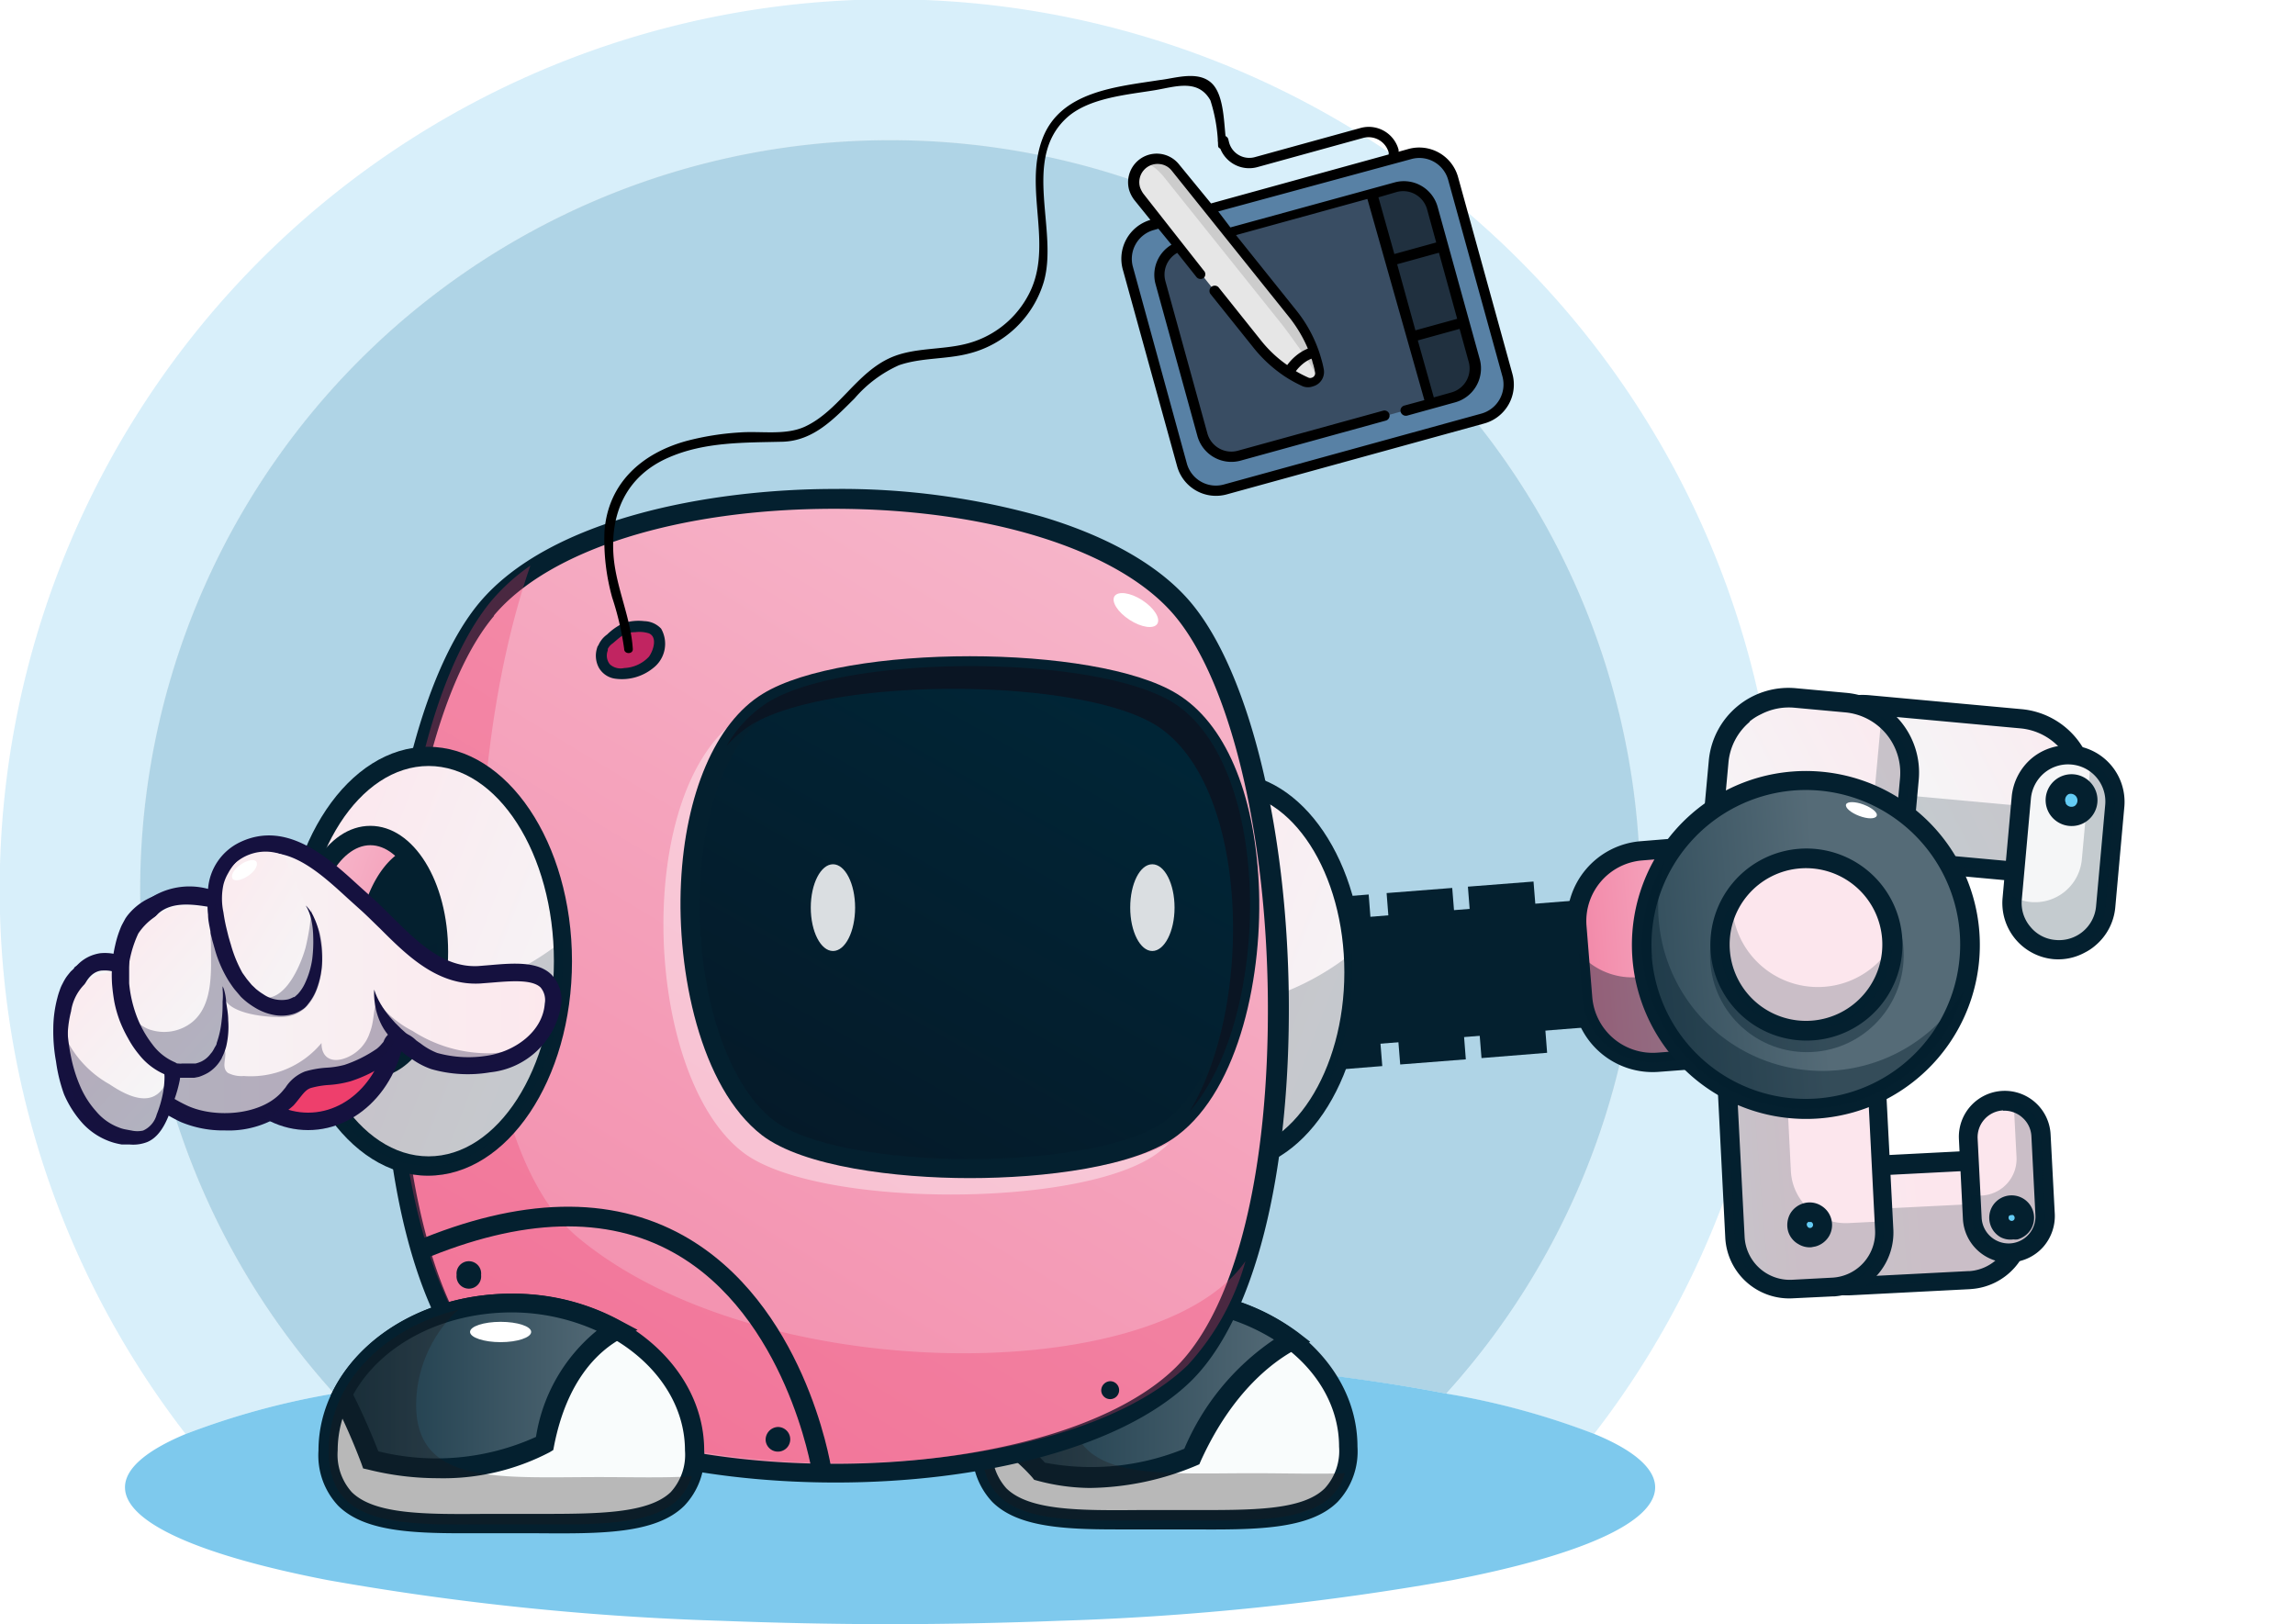<svg id="Layer_1" data-name="Layer 1" xmlns="http://www.w3.org/2000/svg" xmlns:xlink="http://www.w3.org/1999/xlink" viewBox="0 0 143.4 101.48"><defs><style>.cls-1,.cls-25{fill:#fff;}.cls-2,.cls-4,.cls-5{fill:#7ec9ed;}.cls-2,.cls-3,.cls-4{isolation:isolate;}.cls-2,.cls-3{opacity:0.3;}.cls-3{fill:#999;}.cls-4{opacity:0.5;}.cls-10,.cls-28,.cls-6,.cls-8{fill:#04202f;}.cls-7{fill:url(#linear-gradient);}.cls-25,.cls-8{opacity:0.4;}.cls-9{fill:url(#linear-gradient-2);}.cls-10{opacity:0.2;}.cls-11{fill:url(#linear-gradient-3);}.cls-12{fill:url(#linear-gradient-4);}.cls-13{fill:#64ccf5;}.cls-14{fill:url(#linear-gradient-5);}.cls-15{fill:url(#linear-gradient-6);}.cls-16{fill:url(#linear-gradient-7);}.cls-17{fill:url(#linear-gradient-8);}.cls-18{fill:url(#linear-gradient-9);}.cls-19{fill:#f9fcfc;}.cls-20{fill:url(#linear-gradient-10);}.cls-21{fill:#1f191a;}.cls-21,.cls-24,.cls-28,.cls-38{opacity:0.3;}.cls-22{fill:url(#linear-gradient-11);}.cls-23{fill:url(#linear-gradient-12);}.cls-24{fill:#ee3c6b;}.cls-26{fill:url(#linear-gradient-13);}.cls-27{fill:url(#linear-gradient-14);}.cls-29{fill:url(#linear-gradient-15);}.cls-30{fill:#0a1523;}.cls-31{fill:url(#radial-gradient);}.cls-32{fill:#dadee1;}.cls-33{fill:url(#radial-gradient-2);}.cls-34{fill:url(#linear-gradient-16);}.cls-35{fill:#ee3f6c;}.cls-36,.cls-38{fill:#15113f;}.cls-37{fill:url(#linear-gradient-17);}.cls-39{fill:url(#linear-gradient-18);}.cls-40{fill:url(#linear-gradient-19);}.cls-41{fill:url(#linear-gradient-20);}.cls-42{fill:#c12561;}.cls-43{fill:#5881a5;}.cls-44{fill:#394d63;}.cls-45{fill:#20303f;}.cls-46{fill:#e6e6e6;}.cls-47{fill:#ccc;}</style><linearGradient id="linear-gradient" x1="2358.87" y1="-2508.48" x2="2369.52" y2="-2508.48" gradientTransform="matrix(-1, 0, 0, 1, 2468.21, 2568.17)" gradientUnits="userSpaceOnUse"><stop offset="0" stop-color="#f7bbce"/><stop offset="1" stop-color="#f288a8"/></linearGradient><linearGradient id="linear-gradient-2" x1="1634.67" y1="-2559.74" x2="1651.87" y2="-2559.74" gradientTransform="matrix(-0.54, -0.84, -0.84, 0.54, -1139.52, 2817.52)" gradientUnits="userSpaceOnUse"><stop offset="0" stop-color="#fce6ed"/><stop offset="1" stop-color="#f5f6f7"/></linearGradient><linearGradient id="linear-gradient-3" x1="1643.91" y1="-2558.01" x2="1663.45" y2="-2558.01" gradientTransform="matrix(-0.54, -0.84, -0.84, 0.54, -1142.1, 2831.12)" xlink:href="#linear-gradient-2"/><linearGradient id="linear-gradient-4" x1="1633.52" y1="-2552.53" x2="1642.83" y2="-2552.53" gradientTransform="matrix(-0.89, 0.46, 0.46, 0.89, 2762.28, 1558.08)" xlink:href="#linear-gradient-2"/><linearGradient id="linear-gradient-5" x1="2343.3" y1="-2490.6" x2="2357.59" y2="-2490.6" gradientTransform="matrix(-1, 0.03, 0.03, 1, 2538.41, 2500.23)" xlink:href="#linear-gradient-2"/><linearGradient id="linear-gradient-6" x1="2351.55" y1="-2496.29" x2="2361.21" y2="-2496.29" gradientTransform="matrix(-1, 0.03, 0.03, 1, 2538.43, 2500.25)" xlink:href="#linear-gradient-2"/><linearGradient id="linear-gradient-7" x1="2341.64" y1="-2492.99" x2="2346.35" y2="-2492.99" gradientTransform="matrix(-1, 0.08, 0.08, 1, 2659.03, 2373.51)" xlink:href="#linear-gradient-2"/><linearGradient id="linear-gradient-8" x1="2345.08" y1="-2508.45" x2="2365.6" y2="-2508.45" gradientTransform="matrix(-1, 0.08, 0.08, 1, 2659.03, 2373.51)" gradientUnits="userSpaceOnUse"><stop offset="0" stop-color="#556b77"/><stop offset="1" stop-color="#153646"/></linearGradient><linearGradient id="linear-gradient-9" x1="2349.96" y1="-2508.45" x2="2360.71" y2="-2508.45" gradientTransform="matrix(-1, 0.08, 0.08, 1, 2659.03, 2373.51)" xlink:href="#linear-gradient-2"/><linearGradient id="linear-gradient-10" x1="1579.62" y1="86.75" x2="1598.89" y2="86.75" gradientTransform="matrix(-1, 0, 0, 1, 1660.34, 0)" xlink:href="#linear-gradient-8"/><linearGradient id="linear-gradient-11" x1="1593.45" y1="56.93" x2="1573.26" y2="64.74" gradientTransform="matrix(-1, 0, 0, 1, 1660.34, 0)" xlink:href="#linear-gradient-2"/><linearGradient id="linear-gradient-12" x1="1585.94" y1="25.32" x2="1628.85" y2="96.38" gradientTransform="matrix(-1, 0, 0, 1, 1660.34, 0)" xlink:href="#linear-gradient"/><linearGradient id="linear-gradient-13" x1="1644.22" y1="55.93" x2="1622.41" y2="64.37" gradientTransform="matrix(-1, 0, 0, 1, 1660.34, 0)" xlink:href="#linear-gradient-2"/><linearGradient id="linear-gradient-14" x1="1642.72" y1="57.34" x2="1631.42" y2="61.71" gradientTransform="matrix(-1, 0, 0, 1, 1660.34, 0)" xlink:href="#linear-gradient"/><linearGradient id="linear-gradient-15" x1="1591.09" y1="41.61" x2="1608.62" y2="72.62" gradientTransform="matrix(-1, 0, 0, 1, 1660.34, 0)" gradientUnits="userSpaceOnUse"><stop offset="0" stop-color="#002637"/><stop offset="1" stop-color="#051a29"/></linearGradient><radialGradient id="radial-gradient" cx="4359.33" cy="56.71" r="5.7" gradientTransform="matrix(-0.51, 0, 0, 1, 2286.2, 0)" gradientUnits="userSpaceOnUse"><stop offset="0.4" stop-color="#7c8b94"/><stop offset="1" stop-color="#2f4b59" stop-opacity="0"/></radialGradient><radialGradient id="radial-gradient-2" cx="4320.39" cy="56.71" r="5.7" xlink:href="#radial-gradient"/><linearGradient id="linear-gradient-16" x1="1621.84" y1="86.59" x2="1639" y2="86.59" gradientTransform="matrix(-1, 0, 0, 1, 1660.34, 0)" xlink:href="#linear-gradient-8"/><linearGradient id="linear-gradient-17" x1="1625.79" y1="61.43" x2="1656.07" y2="61.43" gradientTransform="matrix(-1, 0, 0, 1, 1660.34, 0)" gradientUnits="userSpaceOnUse"><stop offset="0" stop-color="#fce8ed"/><stop offset="1" stop-color="#f5f6f7"/></linearGradient><linearGradient id="linear-gradient-18" x1="1658.32" y1="60.98" x2="1649.8" y2="68.7" xlink:href="#linear-gradient-17"/><linearGradient id="linear-gradient-19" x1="1654.08" y1="56.82" x2="1645.87" y2="64.06" xlink:href="#linear-gradient-17"/><linearGradient id="linear-gradient-20" x1="1649.1" y1="54.49" x2="1638.8" y2="60.77" xlink:href="#linear-gradient-17"/></defs><rect class="cls-1" y="-0.05" width="143.4" height="101.53"/><path class="cls-2" d="M102.48,55.62a46.86,46.86,0,1,0-81.6,31.45A48.09,48.09,0,0,0,11.6,89.6a55.62,55.62,0,1,1,88,0,47.38,47.38,0,0,0-9.28-2.53A46.67,46.67,0,0,0,102.48,55.62Z"/><path class="cls-3" d="M55.62,8.76A46.85,46.85,0,0,1,90.35,87.07c-8.71-1.65-21-2.68-34.73-2.68s-26,1-34.74,2.68A46.86,46.86,0,0,1,55.62,8.76Z"/><path class="cls-4" d="M55.62,8.76A46.85,46.85,0,0,1,90.35,87.07c-8.71-1.65-21-2.68-34.73-2.68s-26,1-34.74,2.68A46.86,46.86,0,0,1,55.62,8.76Z"/><path class="cls-5" d="M11.6,89.6a48.09,48.09,0,0,1,9.28-2.53c8.71-1.65,21.05-2.68,34.74-2.68s26,1,34.73,2.68a47.38,47.38,0,0,1,9.28,2.53c2.44,1,3.79,2.15,3.79,3.33,0,2.24-4.81,4.28-12.68,5.8a170.27,170.27,0,0,1-24.57,2.54c-3.39.13-6.92.21-10.55.21s-7.16-.08-10.56-.21a170.27,170.27,0,0,1-24.57-2.54c-7.87-1.52-12.68-3.56-12.68-5.8C7.81,91.75,9.16,90.62,11.6,89.6Z"/><rect class="cls-6" x="54.07" y="58.28" width="53.54" height="6.75" transform="translate(-4.62 6.58) rotate(-4.53)"/><path class="cls-6" d="M53.24,59.85l54.58-4.33.62,7.93L53.87,67.78Zm53.47-3L54.54,61,55,66.48l52.17-4.13Z"/><rect class="cls-6" x="55.41" y="58.77" width="2.91" height="3.42" transform="translate(-4.6 4.68) rotate(-4.53)"/><path class="cls-6" d="M54.63,58.34,58.74,58l.36,4.61L55,63Zm3,1-1.7.14.18,2.21,1.7-.14Z"/><rect class="cls-6" x="55.9" y="64.87" width="2.91" height="3.42" transform="translate(-5.08 4.74) rotate(-4.53)"/><path class="cls-6" d="M55.12,64.44l4.1-.33.37,4.61-4.11.33Zm3,1-1.7.13.18,2.21,1.7-.13Z"/><rect class="cls-6" x="61.36" y="58.3" width="2.91" height="3.42" transform="matrix(1, -0.08, 0.08, 1, -4.55, 5.15)"/><path class="cls-6" d="M60.58,57.87l4.11-.33.36,4.62-4.1.32Zm3,1-1.7.14.18,2.2,1.7-.13Z"/><rect class="cls-6" x="61.85" y="64.4" width="2.91" height="3.42" transform="translate(-5.03 5.21) rotate(-4.53)"/><path class="cls-6" d="M61.07,64l4.1-.32.37,4.61-4.11.33Zm3,1-1.71.13.18,2.21,1.7-.13Z"/><rect class="cls-6" x="66.44" y="57.9" width="2.91" height="3.42" transform="matrix(1, -0.08, 0.08, 1, -4.5, 5.55)"/><path class="cls-6" d="M65.66,57.47l4.11-.33.36,4.61-4.1.33Zm3,1-1.7.13.18,2.21,1.7-.13Z"/><rect class="cls-6" x="66.93" y="63.99" width="2.91" height="3.42" transform="translate(-4.98 5.61) rotate(-4.53)"/><path class="cls-6" d="M66.15,63.56l4.1-.32.37,4.61-4.11.32Zm3,1-1.71.14.18,2.21,1.7-.14Z"/><rect class="cls-6" x="71.52" y="57.5" width="2.91" height="3.42" transform="translate(-4.45 5.95) rotate(-4.53)"/><path class="cls-6" d="M70.74,57.06l4.11-.32.36,4.61-4.1.33Zm3,1-1.7.13.18,2.21,1.7-.14Z"/><rect class="cls-6" x="72.01" y="63.59" width="2.91" height="3.42" transform="translate(-4.93 6.01) rotate(-4.53)"/><path class="cls-6" d="M71.23,63.16l4.1-.33.37,4.62-4.11.32Zm3,1-1.71.14.18,2.21,1.7-.14Z"/><rect class="cls-6" x="76.97" y="57.06" width="2.91" height="3.42" transform="translate(-4.4 6.38) rotate(-4.53)"/><path class="cls-6" d="M76.19,56.63l4.1-.32.37,4.61-4.11.32Zm3,1-1.71.14L77.66,60l1.7-.14Z"/><rect class="cls-6" x="77.45" y="63.16" width="2.91" height="3.42" transform="translate(-4.88 6.44) rotate(-4.53)"/><path class="cls-6" d="M76.67,62.73l4.1-.33L81.14,67l-4.1.32Zm3,1-1.7.13L78.14,66l1.7-.13Z"/><rect class="cls-6" x="82.19" y="56.65" width="2.91" height="3.42" transform="translate(-4.35 6.79) rotate(-4.53)"/><path class="cls-6" d="M81.41,56.22l4.11-.33.36,4.62-4.1.32Zm3,1-1.7.13.17,2.21,1.71-.13Z"/><rect class="cls-6" x="82.67" y="62.75" width="2.91" height="3.42" transform="translate(-4.83 6.85) rotate(-4.53)"/><path class="cls-6" d="M81.9,62.31,86,62l.37,4.61-4.11.33Zm3,1-1.7.13.18,2.21,1.7-.14Z"/><rect class="cls-6" x="87.42" y="56.24" width="2.91" height="3.42" transform="translate(-4.3 7.2) rotate(-4.53)"/><path class="cls-6" d="M86.64,55.8l4.1-.32.37,4.61L87,60.42Zm3,1-1.71.13.18,2.21,1.7-.14Z"/><rect class="cls-6" x="87.9" y="62.33" width="2.91" height="3.42" transform="translate(-4.78 7.26) rotate(-4.53)"/><path class="cls-6" d="M87.12,61.9l4.11-.33.36,4.62-4.1.32Zm3,1-1.7.14.17,2.21,1.7-.14Z"/><rect class="cls-6" x="92.5" y="55.83" width="2.91" height="3.42" transform="translate(-4.25 7.6) rotate(-4.53)"/><path class="cls-6" d="M91.72,55.4l4.1-.32.37,4.61L92.08,60Zm3,1L93,56.51l.18,2.21,1.7-.14Z"/><rect class="cls-6" x="92.98" y="61.93" width="2.91" height="3.42" transform="translate(-4.73 7.66) rotate(-4.53)"/><path class="cls-6" d="M92.2,61.5l4.11-.33.36,4.61-4.1.33Zm3,1-1.7.13.17,2.21,1.7-.13Z"/><rect class="cls-7" x="98.69" y="53.06" width="10.65" height="13.26" rx="4.4" transform="translate(-4.39 8.41) rotate(-4.53)"/><path class="cls-6" d="M98.28,62.38l-.35-4.44a5,5,0,0,1,4.59-5.38l1.84-.15A5,5,0,0,1,109.75,57l.35,4.45a5,5,0,0,1-4.59,5.38l-1.85.14A5,5,0,0,1,98.28,62.38Zm4.34-8.62a3.8,3.8,0,0,0-3.49,4.08l.36,4.45a3.79,3.79,0,0,0,4.08,3.48l1.84-.14a3.81,3.81,0,0,0,3.49-4.09l-.36-4.44a3.8,3.8,0,0,0-4.08-3.49Z"/><path class="cls-8" d="M102.38,61.05l1.84-.15a4.4,4.4,0,0,0,4-4.73l-.13-1.59a4.28,4.28,0,0,1,1,2.47l.36,4.44a4.41,4.41,0,0,1-4,4.74l-1.84.14a4.41,4.41,0,0,1-4.74-4l-.22-2.85A4.38,4.38,0,0,0,102.38,61.05Z"/><rect class="cls-9" x="116.32" y="40.06" width="9.53" height="18.33" rx="4.4" transform="translate(60.98 165.29) rotate(-84.74)"/><path class="cls-6" d="M125.34,55l-9.49-.87a5,5,0,0,1-4.52-5.43l.06-.73a5,5,0,0,1,5.44-4.53l9.49.87a5,5,0,0,1,4.52,5.44l-.06.73A5,5,0,0,1,129,53.86a4.48,4.48,0,0,1-.89.6A4.94,4.94,0,0,1,125.34,55Zm-11.4-9.5a3.86,3.86,0,0,0-1.35,2.58l-.06.73A3.8,3.8,0,0,0,116,52.93l9.49.87a3.75,3.75,0,0,0,2.77-.86,3.81,3.81,0,0,0,1.36-2.57l.06-.73a3.8,3.8,0,0,0-3.43-4.13l-9.49-.87a3.78,3.78,0,0,0-2.1.41A5,5,0,0,0,113.94,45.5Z"/><path class="cls-10" d="M111.93,48.75,112,48a4.09,4.09,0,0,1,.32-1.27A4.39,4.39,0,0,0,116,49.41l9.49.87a4.4,4.4,0,0,0,4.47-2.71,4.31,4.31,0,0,1,.33,2.12l-.06.73a4.41,4.41,0,0,1-4.79,4l-9.48-.87A4.39,4.39,0,0,1,111.93,48.75Z"/><rect class="cls-11" x="100.8" y="49.58" width="23.7" height="11.97" rx="4.4" transform="translate(47.05 162.68) rotate(-84.77)"/><path class="cls-6" d="M113.1,68.11h0l-3.16-.29a5,5,0,0,1-4.53-5.43l1.36-14.85A5,5,0,0,1,112.21,43l3.16.29a5,5,0,0,1,4.52,5.43l-1.36,14.85A4.92,4.92,0,0,1,116.75,67a4.35,4.35,0,0,1-.89.6A4.94,4.94,0,0,1,113.1,68.11Zm-3.78-23A3.76,3.76,0,0,0,108,47.65l-1.36,14.84a3.83,3.83,0,0,0,.86,2.78,3.78,3.78,0,0,0,2.58,1.35l3.16.29h0a3.79,3.79,0,0,0,4.12-3.43l1.36-14.85a3.79,3.79,0,0,0-3.43-4.12l-3.16-.29a3.78,3.78,0,0,0-2.1.41A3.34,3.34,0,0,0,109.32,45.08Z"/><path class="cls-10" d="M106,62.79a4.28,4.28,0,0,0,2.22.85l3.17.29a4.39,4.39,0,0,0,4.78-4l1.36-14.84c0-.11,0-.23,0-.34a4.38,4.38,0,0,1,1.75,3.92l-1.36,14.84a4.4,4.4,0,0,1-4.78,4L110,67.22A4.39,4.39,0,0,1,106,62.79Z"/><path class="cls-12" d="M128.38,59.33a2.94,2.94,0,0,0,3.19-2.65l.57-6.32a2.93,2.93,0,0,0-2.65-3.19h0a2.94,2.94,0,0,0-3.19,2.65l-.57,6.33a2.92,2.92,0,0,0,2.65,3.18Z"/><path class="cls-6" d="M128.32,59.93a3.52,3.52,0,0,1-3.19-3.84l.57-6.32a3.58,3.58,0,0,1,1.26-2.4,3.54,3.54,0,0,1,5.78,3l-.57,6.33a3.53,3.53,0,0,1-1.26,2.39,3.14,3.14,0,0,1-.63.42A3.48,3.48,0,0,1,128.32,59.93Zm-.59-11.63a2.37,2.37,0,0,0-.83,1.58l-.57,6.32a2.28,2.28,0,0,0,.53,1.7,2.25,2.25,0,0,0,1.57.83h0a2.32,2.32,0,0,0,2.54-2.1l.57-6.33a2.32,2.32,0,0,0-2.1-2.53,2.32,2.32,0,0,0-1.71.53Z"/><path class="cls-10" d="M125.73,56.15V56a3,3,0,0,0,1.16.36,2.94,2.94,0,0,0,3.19-2.65l.56-6.13a2.92,2.92,0,0,1,1.49,2.83l-.57,6.32a2.93,2.93,0,0,1-5.84-.53Z"/><path class="cls-13" d="M128.55,50.47a1,1,0,1,0,.44-1.38A1,1,0,0,0,128.55,50.47Z"/><path class="cls-6" d="M128,50.74a1.62,1.62,0,1,1,2.19.69A1.63,1.63,0,0,1,128,50.74Zm1.07-.55a.41.41,0,0,0,.56.17.42.42,0,0,0-.38-.74A.42.42,0,0,0,129.09,50.19Z"/><circle class="cls-13" cx="116.18" cy="52.38" r="1.02"/><path class="cls-6" d="M114.56,52.51A1.63,1.63,0,1,1,116.31,54,1.63,1.63,0,0,1,114.56,52.51Zm1.2-.1a.42.42,0,1,0,.38-.45A.42.42,0,0,0,115.76,52.41Z"/><rect class="cls-14" x="111.99" y="72.72" width="14.28" height="7.43" rx="3.43" transform="translate(-3.75 6.18) rotate(-2.93)"/><path class="cls-6" d="M123.06,80.55l-7.41.38a4,4,0,0,1-4.23-3.82l0-.57a4,4,0,0,1,3.82-4.23l7.41-.38a4,4,0,0,1,4.23,3.82l0,.57a4,4,0,0,1-3.7,4.22Zm-7.79-7a2.84,2.84,0,0,0-2.68,3l0,.57a2.84,2.84,0,0,0,3,2.68l7.41-.38h.08a2.83,2.83,0,0,0,2.6-3l0-.57a2.84,2.84,0,0,0-3-2.68Z"/><path class="cls-10" d="M112,76.51a3.44,3.44,0,0,1,.65-2.19,3.43,3.43,0,0,0,2.87,1.3l7.42-.37a3.43,3.43,0,0,0,2.59-1.41,3.3,3.3,0,0,1,.73,1.94l0,.57A3.43,3.43,0,0,1,123,80l-7.41.38a3.43,3.43,0,0,1-3.6-3.25Z"/><rect class="cls-15" x="108.1" y="61.99" width="9.33" height="18.47" rx="3.43" transform="translate(-3.48 5.84) rotate(-2.92)"/><path class="cls-6" d="M114.51,81l-2.48.12a4,4,0,0,1-4.23-3.82l-.59-11.6A4,4,0,0,1,111,61.46l2.47-.12a4,4,0,0,1,4.23,3.82l.6,11.6A4,4,0,0,1,114.62,81Zm-3.42-18.32a2.83,2.83,0,0,0-2.68,3l.6,11.6a2.83,2.83,0,0,0,3,2.68l2.47-.13a2.83,2.83,0,0,0,2.68-3l-.59-11.6a2.82,2.82,0,0,0-3-2.68Z"/><path class="cls-10" d="M107.81,65.66a3.44,3.44,0,0,1,3.25-3.6h.28l.56,11.11a3.43,3.43,0,0,0,3.6,3.25l2.2-.11,0,.49a3.42,3.42,0,0,1-3.24,3.6l-2.48.12a3.43,3.43,0,0,1-3.6-3.25Z"/><path class="cls-16" d="M125.13,68.78a2.29,2.29,0,0,1,2.4,2.17l.25,4.94a2.28,2.28,0,0,1-2.16,2.4h0a2.28,2.28,0,0,1-2.4-2.16L123,71.18a2.28,2.28,0,0,1,2.16-2.4Z"/><path class="cls-6" d="M125.65,78.89a2.88,2.88,0,0,1-3-2.73l-.25-5a2.87,2.87,0,0,1,2.73-3h0a2.87,2.87,0,0,1,3,2.74l.26,4.94a2.93,2.93,0,0,1-.74,2.09,2.89,2.89,0,0,1-1.92.94Zm-.49-9.51a1.68,1.68,0,0,0-1.59,1.77l.25,4.94a1.69,1.69,0,0,0,1.77,1.6,1.68,1.68,0,0,0,1.59-1.77L126.93,71a1.66,1.66,0,0,0-.55-1.16,1.68,1.68,0,0,0-1.22-.44Z"/><path class="cls-10" d="M123.82,74.7A2.29,2.29,0,0,0,126,72.3l-.18-3.45a2.28,2.28,0,0,1,1.72,2.1l.25,4.94a2.28,2.28,0,0,1-4.56.24l-.08-1.5A2.22,2.22,0,0,0,123.82,74.7Z"/><path class="cls-13" d="M125,75.69a.8.8,0,0,1,1.38.8.8.8,0,0,1-1.38-.8Z"/><path class="cls-6" d="M125,77.3a1.4,1.4,0,0,1-.52-1.91h0a1.4,1.4,0,0,1,2.43,1.4,1.42,1.42,0,0,1-.85.65,1.19,1.19,0,0,1-.26,0A1.32,1.32,0,0,1,125,77.3Zm.52-1.3a.2.2,0,0,0,.22.28.19.19,0,0,0,.12-.09.21.21,0,0,0-.07-.27.22.22,0,0,0-.11,0A.2.2,0,0,0,125.51,76Z"/><path class="cls-13" d="M112.38,76.13a.8.8,0,1,1,1.38.8.79.79,0,0,1-1.08.29A.8.8,0,0,1,112.38,76.13Z"/><path class="cls-6" d="M112.38,77.74a1.36,1.36,0,0,1-.66-.84,1.47,1.47,0,0,1,.14-1.07,1.42,1.42,0,0,1,.85-.65,1.36,1.36,0,0,1,1.06.14,1.4,1.4,0,0,1,.52,1.91,1.42,1.42,0,0,1-.85.65l-.26.05A1.34,1.34,0,0,1,112.38,77.74Zm.64-1.4a.21.21,0,0,0-.11.09h0a.17.17,0,0,0,0,.15.22.22,0,0,0,.09.12.19.19,0,0,0,.26-.07.2.2,0,0,0-.07-.27.15.15,0,0,0-.11,0Z"/><path class="cls-17" d="M102.61,59.83a10.26,10.26,0,1,0,9.42-11A10.27,10.27,0,0,0,102.61,59.83Z"/><path class="cls-6" d="M102,59.88a10.87,10.87,0,1,1,11.69,10A10.88,10.88,0,0,1,102,59.88Zm1.21-.1a9.65,9.65,0,1,0,8.86-10.39A9.67,9.67,0,0,0,103.22,59.78Z"/><path class="cls-8" d="M104,53.85a10.16,10.16,0,0,0-.36,3.62,10.27,10.27,0,0,0,19.1,4.36,10.27,10.27,0,1,1-18.74-8Z"/><circle class="cls-8" cx="112.9" cy="59.69" r="6.05"/><circle class="cls-18" cx="112.84" cy="59.02" r="5.38"/><path class="cls-6" d="M106.89,59.49A6,6,0,1,1,113.32,65,6,6,0,0,1,106.89,59.49Zm1.2-.09a4.77,4.77,0,1,0,4.38-5.14A4.77,4.77,0,0,0,108.09,59.4Z"/><path class="cls-10" d="M108.23,56.27c0,.13,0,.26,0,.4a5.37,5.37,0,0,0,10,2.33,5.37,5.37,0,0,1-10.72.45A5.3,5.3,0,0,1,108.23,56.27Z"/><path class="cls-1" d="M115.35,50.26c-.08.2.29.52.82.72s1,.2,1.09,0-.29-.51-.82-.71S115.42,50.07,115.35,50.26Z"/><path class="cls-19" d="M61.36,90.39c0,5.08,5.12,4.55,11.45,4.55s11.45.53,11.45-4.55S79.13,81.2,72.81,81.2,61.36,85.31,61.36,90.39Z"/><path class="cls-6" d="M62,93.84a4.63,4.63,0,0,1-1.24-3.45c0-5.4,5.41-9.8,12.06-9.8s12,4.4,12,9.8a4.59,4.59,0,0,1-1.24,3.45c-1.78,1.77-5.22,1.74-9.2,1.72-1,0-2.17,0-3.23,0H69.73C66.38,95.56,63.55,95.39,62,93.84Zm12.44.51c3.71,0,6.92.05,8.34-1.36a3.46,3.46,0,0,0,.89-2.6c0-4.74-4.87-8.59-10.85-8.59S62,85.65,62,90.39a3.5,3.5,0,0,0,.88,2.6c1.43,1.41,4.63,1.39,8.34,1.36h3.25Z"/><path class="cls-20" d="M72.81,81.2a13,13,0,0,1,7.9,2.54c-1.53.81-4.24,2.77-6.23,7.24,0,0-4.81,2.2-9.52,1a10.64,10.64,0,0,0-3.52-2.66C62.13,84.72,67,81.2,72.81,81.2Z"/><path class="cls-6" d="M64.8,92.51l-.18-.05-.12-.15a10.33,10.33,0,0,0-3.29-2.49l-.43-.18.07-.46c.74-4.89,5.88-8.59,12-8.59a13.63,13.63,0,0,1,8.27,2.67l.75.58-.84.44c-1.39.73-4,2.6-6,7l-.09.21-.21.09a17.63,17.63,0,0,1-6.65,1.39A13,13,0,0,1,64.8,92.51ZM79.6,83.7a12.63,12.63,0,0,0-6.79-1.9c-5.3,0-9.8,3-10.69,7.12a11.46,11.46,0,0,1,3.17,2.47A15.39,15.39,0,0,0,74,90.52,15.55,15.55,0,0,1,79.6,83.7Z"/><path class="cls-21" d="M69.5,81.59a8.16,8.16,0,0,0-2.68,5.91c0,5.07,5.13,4.55,11.45,4.55,2.11,0,4.07.06,5.77,0-1,3.35-5.68,2.94-11.23,2.94-6.33,0-11.45.53-11.45-4.55C61.36,86.23,64.79,82.73,69.5,81.59Z"/><path class="cls-1" d="M70.23,83c0,.35.86.64,1.91.64s1.91-.29,1.91-.64-.86-.63-1.91-.63S70.23,82.63,70.23,83Z"/><ellipse class="cls-22" cx="76.75" cy="60.74" rx="7.81" ry="11.84"/><path class="cls-6" d="M68.35,60.75c0-6.87,3.77-12.45,8.4-12.45s8.41,5.58,8.41,12.45-3.77,12.44-8.41,12.44S68.35,67.61,68.35,60.75Zm1.2,0c0,6.19,3.23,11.24,7.2,11.24S84,66.94,84,60.75,80.73,49.5,76.75,49.5,69.55,54.55,69.55,60.75Z"/><path class="cls-10" d="M74,63.13a16.42,16.42,0,0,0,10.48-3.58c0,.4,0,.79,0,1.19,0,6.55-3.49,11.85-7.81,11.85-3.93,0-7.19-4.42-7.72-10.17A17.74,17.74,0,0,0,74,63.13Z"/><path class="cls-23" d="M30.39,85.9c8.46,8.16,35,8.16,43.5,0s7.57-38.77,0-47.82-35.81-9.19-43.5,0S22.06,77.85,30.39,85.9Z"/><path class="cls-6" d="M30,86.33c-4-3.82-6.26-12.78-6.15-24,.1-10.68,2.5-20.36,6.1-24.67,4.39-5.24,14.36-7.11,22.22-7.11a46.06,46.06,0,0,1,13,1.75c4.16,1.25,7.36,3.1,9.25,5.36,3.61,4.31,6,14,6.11,24.67.1,11.19-2.19,20.15-6.15,24-4.35,4.2-13.26,6.3-22.17,6.3S34.32,90.53,30,86.33Zm.88-47.86C27.41,42.57,25.13,52,25,62.37c-.11,10.7,2.11,19.55,5.78,23.09l-.42.44.42-.44c3.8,3.68,12,6,21.33,6s17.53-2.28,21.33-6,5.88-12.39,5.78-23.09c-.1-10.41-2.38-19.8-5.82-23.9s-11.61-6.68-21.29-6.68S34.3,34.35,30.85,38.47Z"/><path class="cls-24" d="M30.73,37.51a12.69,12.69,0,0,1,2.41-2.17c-4.58,13.16-4.52,35.77,3,42,11.27,9.36,36.18,9.36,41.68,1.46a15.87,15.87,0,0,1-3.6,6.49c-8.46,8.17-35,8.17-43.5,0S23.16,46.56,30.73,37.51Z"/><path class="cls-25" d="M46.44,44.7l.26-.14C41.06,50.11,42,66.38,47.92,70.9c4.36,3.32,19.7,3.49,25.16.5a7.83,7.83,0,0,1-.7.61c-4.58,3.5-21.35,3.5-25.94,0C40.11,67.18,39.48,49,46.44,44.7Z"/><path class="cls-1" d="M69.64,37.25c-.22.34.2,1,.94,1.48s1.51.59,1.73.25-.2-1-.94-1.48S69.86,36.92,69.64,37.25Z"/><path class="cls-6" d="M50.73,91.94l1.21-.2c-.07-.42-1.72-10.33-9.24-14.54-4.54-2.53-10.2-2.4-16.83.4l.48,1.13c6.26-2.64,11.57-2.8,15.76-.45C49.11,82.2,50.72,91.84,50.73,91.94Z"/><path class="cls-6" d="M28.53,79.66a.77.77,0,1,0,1.53,0,.77.77,0,1,0-1.53,0Z"/><path class="cls-6" d="M47.84,90a.77.77,0,1,0,.76-.84A.8.8,0,0,0,47.84,90Z"/><path class="cls-6" d="M68.81,86.91a.56.56,0,1,0,.56-.61A.58.58,0,0,0,68.81,86.91Z"/><path class="cls-26" d="M18.34,60.06c0,7.06,3.78,12.79,8.44,12.79s8.43-5.73,8.43-12.79-3.78-12.8-8.43-12.8S18.34,53,18.34,60.06Z"/><path class="cls-6" d="M17.74,60.06c0-7.39,4.05-13.4,9-13.4s9,6,9,13.4-4.05,13.4-9,13.4S17.74,67.45,17.74,60.06Zm1.2,0c0,6.72,3.52,12.19,7.84,12.19s7.83-5.47,7.83-12.19-3.52-12.2-7.83-12.2S18.94,53.33,18.94,60.06Z"/><path class="cls-10" d="M23.84,62.63a17.81,17.81,0,0,0,11.33-3.86c0,.42,0,.85,0,1.29,0,7.06-3.78,12.79-8.43,12.79-4.26,0-7.77-4.77-8.35-11A19.07,19.07,0,0,0,23.84,62.63Z"/><path class="cls-27" d="M18.92,59.47c0,4,1.89,7.28,4.22,7.28s4.21-3.26,4.21-7.28-1.89-7.27-4.21-7.27S18.92,55.46,18.92,59.47Z"/><path class="cls-6" d="M18.32,59.47c0-4.41,2.12-7.87,4.82-7.87S28,55.06,28,59.47s-2.11,7.88-4.81,7.88S18.32,63.89,18.32,59.47Zm1.21,0c0,3.62,1.65,6.67,3.61,6.67s3.61-3,3.61-6.67-1.66-6.66-3.61-6.66S19.53,55.86,19.53,59.47Z"/><path class="cls-6" d="M25.2,53.13a9.09,9.09,0,0,1,2.15,6.34c0,3.25-1.23,6-2.93,6.93a9.09,9.09,0,0,1-2.15-6.34C22.27,56.81,23.5,54.07,25.2,53.13Z"/><path class="cls-28" d="M18.92,59.5a18.88,18.88,0,0,0,8.41-.59c0,.19,0,.37,0,.56,0,4-1.89,7.28-4.21,7.28S18.93,63.51,18.92,59.5Z"/><path class="cls-29" d="M48,70.45c4.47,3.4,20.79,3.4,25.25,0,6.16-4.7,6.78-22.41,0-26.58-4.91-3-20.34-3-25.25,0C41.2,48,41.81,65.75,48,70.45Z"/><path class="cls-6" d="M47.61,70.93h0c-3.87-3-5.33-10.24-5.06-15.77s2.14-10,5.11-11.81c5.08-3.13,20.8-3.13,25.88,0,3,1.83,4.82,6.13,5.11,11.81S77.46,68,73.59,70.93c-2.59,2-8.41,2.68-13,2.68S50.19,72.9,47.61,70.93Zm.68-26.55C45.71,46,44,50,43.75,55.22,43.44,61.6,45.32,67.67,48.34,70h0c4.24,3.23,20.28,3.23,24.52,0,3-2.3,4.9-8.37,4.58-14.75-.26-5.2-2-9.25-4.53-10.84-2.36-1.45-7.34-2.18-12.31-2.18S50.65,42.93,48.29,44.38Z"/><path class="cls-30" d="M72.19,45.29c-4.91-3-20.34-3-25.25,0a6.93,6.93,0,0,0-1.55,1.33A7.87,7.87,0,0,1,48,43.87c4.91-3,20.34-3,25.25,0,6.36,3.91,6.21,19.73,1.09,25.56C78.38,62.79,78.08,48.92,72.19,45.29Z"/><path class="cls-31" d="M49.13,56.71c0,3.15,1.3,5.7,2.92,5.7S55,59.86,55,56.71,53.66,51,52.05,51,49.13,53.56,49.13,56.71Z"/><path class="cls-32" d="M50.66,56.71c0,1.49.62,2.71,1.39,2.71s1.38-1.22,1.38-2.71S52.81,54,52.05,54,50.66,55.21,50.66,56.71Z"/><path class="cls-33" d="M69.08,56.71c0,3.15,1.31,5.7,2.92,5.7s2.92-2.55,2.92-5.7S73.62,51,72,51,69.08,53.56,69.08,56.71Z"/><path class="cls-32" d="M70.62,56.71c0,1.49.62,2.71,1.38,2.71s1.39-1.22,1.39-2.71S72.77,54,72,54,70.62,55.21,70.62,56.71Z"/><path class="cls-19" d="M20.5,90.63c0,5.08,5.13,4.56,11.45,4.56s11.45.52,11.45-4.56S38.27,81.44,32,81.44,20.5,85.55,20.5,90.63Z"/><path class="cls-6" d="M21.13,94.08a4.59,4.59,0,0,1-1.23-3.45c0-5.4,5.4-9.8,12.05-9.8S44,85.23,44,90.63a4.56,4.56,0,0,1-1.24,3.45c-1.78,1.77-5.22,1.75-9.2,1.72H28.87C25.52,95.8,22.69,95.63,21.13,94.08Zm12.44.51c3.71,0,6.92,0,8.34-1.36a3.46,3.46,0,0,0,.89-2.6C42.8,85.89,37.93,82,32,82S21.1,85.89,21.1,90.63a3.5,3.5,0,0,0,.88,2.6c1.43,1.41,4.63,1.39,8.35,1.36h3.24Z"/><path class="cls-34" d="M32,81.44a13.38,13.38,0,0,1,6.54,1.65c-1.61.88-3.68,2.84-4.52,7.13a15.32,15.32,0,0,1-10.84,1,39.49,39.49,0,0,0-1.79-4.07C23,83.81,27.15,81.44,32,81.44Z"/><path class="cls-6" d="M23,91.82l-.31-.07-.11-.31a38.9,38.9,0,0,0-1.77-4l-.14-.27.14-.28C22.67,83.22,27,80.83,32,80.83a14,14,0,0,1,6.84,1.73l1,.53-1,.53c-1.48.81-3.42,2.64-4.22,6.72l-.05.26-.23.14a14.36,14.36,0,0,1-7,1.62A17.9,17.9,0,0,1,23,91.82Zm14.29-8.67A13,13,0,0,0,32,82c-4.33,0-8.19,2-9.93,5.14.75,1.49,1.33,2.93,1.57,3.54a15.08,15.08,0,0,0,9.85-.9A10.71,10.71,0,0,1,37.28,83.15Z"/><path class="cls-21" d="M28.64,81.83A8.18,8.18,0,0,0,26,87.74c0,5.07,5.13,4.55,11.45,4.55,2.11,0,4.08.06,5.77-.05-1,3.35-5.67,3-11.23,3-6.32,0-11.45.52-11.45-4.56C20.5,86.48,23.93,83,28.64,81.83Z"/><path class="cls-1" d="M29.37,83.22c0,.35.86.64,1.91.64s1.91-.29,1.91-.64-.86-.63-1.91-.63S29.37,82.87,29.37,83.22Z"/><ellipse class="cls-35" cx="19.25" cy="63.61" rx="5.55" ry="6.46"/><path class="cls-36" d="M13.15,63.61c0-3.87,2.74-7,6.1-7s6.1,3.14,6.1,7-2.74,7-6.1,7S13.15,67.47,13.15,63.61Zm1.1,0c0,3.26,2.24,5.91,5,5.91s5-2.65,5-5.91-2.24-5.92-5-5.92S14.25,60.34,14.25,63.61Z"/><path class="cls-37" d="M21.73,67.06a8.33,8.33,0,0,0,2.1-1,4.81,4.81,0,0,0,.51-.5c.13-.15.25-.5.41-.54s.82.41,1,.57a4.94,4.94,0,0,0,1.32.75,7.81,7.81,0,0,0,3.44.18c1.93-.31,3.84-1.73,4-3.75.19-2.58-2.78-2-4.6-1.85-3.07.17-5.1-2.7-7.16-4.52s-4.59-4.67-7.52-3.26a3.09,3.09,0,0,0-1.79,3.06c-1.2-.21-2.83-.5-3.93.48a4,4,0,0,0-1.21,2.91c0,.56.21.64-.35.69S6.9,60,6.34,60.1c-1.36.21-1.82,1.56-2,2.75a8.48,8.48,0,0,0-.1,1.42,11,11,0,0,0,.2,1.62c.28,1.32,1.19,1.76,2.31,2.31a3.83,3.83,0,0,0,1.76.25c1.29,0,1.89.66,3,1.16,1.87.85,4.9.65,6.39-.9.44-.44.69-1,1.32-1.23C20,67.22,20.93,67.31,21.73,67.06Z"/><path class="cls-36" d="M11.31,70.11c-.35-.16-.66-.34-.93-.49A3.38,3.38,0,0,0,8.54,69H8.43a4.13,4.13,0,0,1-1.9-.31h0C5.36,68.11,4.26,67.57,3.94,66a10.66,10.66,0,0,1-.21-1.71,8.15,8.15,0,0,1,.1-1.51c.3-2.4,1.49-3.07,2.42-3.22a3,3,0,0,1,1.06.08,4.8,4.8,0,0,0,.48.08.81.81,0,0,1,0-.16,4.49,4.49,0,0,1,1.4-3.31A4.48,4.48,0,0,1,13,55.54,3.53,3.53,0,0,1,15,52.62c2.94-1.4,5.54,1,7.43,2.73l.69.62c.45.39.87.82,1.33,1.27,1.6,1.59,3.25,3.24,5.44,3.12l.74-.06c1.39-.12,3-.26,3.85.62a2.26,2.26,0,0,1,.58,1.87A5,5,0,0,1,30.63,67a8.31,8.31,0,0,1-3.68-.2,4.8,4.8,0,0,1-1.36-.74L25.47,66l-.2-.16a2.59,2.59,0,0,0-.33-.24,1.68,1.68,0,0,1-.2.29l-.08.08a2.82,2.82,0,0,1-.53.5,8.71,8.71,0,0,1-2.23,1.09h0a6.58,6.58,0,0,1-1.35.23,5.44,5.44,0,0,0-1.13.19c-.27.09-.44.3-.7.63-.12.15-.24.31-.39.47a6,6,0,0,1-4.28,1.55A6.83,6.83,0,0,1,11.31,70.11ZM26,65l.15.11.12.08a4.15,4.15,0,0,0,1.05.6,7.3,7.3,0,0,0,3.19.16c1.65-.27,3.4-1.47,3.53-3.25a1.22,1.22,0,0,0-.26-1c-.53-.52-1.89-.4-3-.31l-.77.06c-2.67.15-4.59-1.76-6.27-3.44-.45-.43-.86-.85-1.28-1.22l-.71-.64c-1.85-1.7-3.95-3.62-6.22-2.54A2.57,2.57,0,0,0,14,56.19v.64l-.63-.11c-1.14-.2-2.56-.45-3.47.35a3.45,3.45,0,0,0-1,2.5,2.16,2.16,0,0,0,0,.28.81.81,0,0,1-.14.66,1,1,0,0,1-.73.3,3.36,3.36,0,0,1-.93-.1,2.12,2.12,0,0,0-.68-.07c-.31,0-1.24.19-1.51,2.28a8.37,8.37,0,0,0-.09,1.32A9.82,9.82,0,0,0,5,65.78c.22,1,.92,1.39,2,1.92H7a3.29,3.29,0,0,0,1.41.19h.11a4.4,4.4,0,0,1,2.38.77,9.35,9.35,0,0,0,.84.44c1.66.75,4.44.61,5.78-.78.11-.11.21-.24.32-.37a2.54,2.54,0,0,1,1.21-1,6.07,6.07,0,0,1,1.37-.24,5.46,5.46,0,0,0,1.12-.18h0a8.08,8.08,0,0,0,2-1,2,2,0,0,0,.33-.33l.08-.09A.74.74,0,0,0,24,65a1.05,1.05,0,0,1,.6-.57.76.76,0,0,1,.21,0A2,2,0,0,1,26,65Z"/><path class="cls-38" d="M21.73,67.06a8.33,8.33,0,0,0,2.1-1,4.81,4.81,0,0,0,.51-.5c.13-.15.25-.5.41-.54s.82.41,1,.57a4.94,4.94,0,0,0,1.32.75,4.57,4.57,0,0,0,2.07.25,8.79,8.79,0,0,0,1.9-.27,7.41,7.41,0,0,0,1.33-.87,4.76,4.76,0,0,1-1.92.36,8.72,8.72,0,0,1-4.68-1.4,6.36,6.36,0,0,1-2.24-1.9c-.21.64-.15,1.32-.42,2a2.52,2.52,0,0,1-1.71,1.66c-.77.21-1.32-.15-1.31-1a5.75,5.75,0,0,1-4.86,2.06,1.84,1.84,0,0,1-1-.2c-.37-.32-.13-.78-.15-1.23A6.37,6.37,0,0,1,14,64.41a3.49,3.49,0,0,1-1.78,2.51,3.08,3.08,0,0,1-3.35-1.37c-.14-.22-.21-.46-.37-.67a9.1,9.1,0,0,0,.59,2.17c.75,2.59,3,3.19,5.42,3.29a4.22,4.22,0,0,0,3.78-2,3.79,3.79,0,0,1,.45-.72c.33-.31.8-.21,1.2-.23A7.87,7.87,0,0,0,21.73,67.06Z"/><path class="cls-39" d="M7.89,60.88A2.69,2.69,0,0,0,5.94,61a3,3,0,0,0-1.5,2.19A6.81,6.81,0,0,0,4.32,66a8.77,8.77,0,0,0,.3,1.44A6.22,6.22,0,0,0,6,70,3.5,3.5,0,0,0,7.87,71c.91.18,1.59.14,2.05-.72s.73-2.78.19-3.51Z"/><path class="cls-36" d="M7.69,60.06l-.06,0L7.46,60a2.42,2.42,0,0,0-.7-.13,4,4,0,0,0-1.12.12,4.19,4.19,0,0,0-.66.25,1.86,1.86,0,0,0-.35.22l0,0,0,.05-.07.06-.14.13c-.09.11-.2.24-.29.37a3.61,3.61,0,0,0-.22.39,2.21,2.21,0,0,0-.18.42,3.88,3.88,0,0,0-.14.45,7.62,7.62,0,0,0-.26,1.93,10.41,10.41,0,0,0,.17,2.06A9.92,9.92,0,0,0,4,68.37a6.58,6.58,0,0,0,1.2,1.86,4.31,4.31,0,0,0,1.88,1.16,5,5,0,0,0,.53.12l.5,0a2.42,2.42,0,0,0,1.08-.15c1-.41,1.4-1.74,1.72-2.7a8.32,8.32,0,0,0,.33-1.21c0-.15.11-.29,0-.38a2.07,2.07,0,0,0-.47-.18,3.64,3.64,0,0,1-.63-.3c.1.06.14.57.14.68a5.68,5.68,0,0,1-.11,1.09,7.28,7.28,0,0,1-.38,1.28,1.52,1.52,0,0,1-.85,1,1.67,1.67,0,0,1-.71,0l-.43-.08a2.16,2.16,0,0,1-.39-.12,3.39,3.39,0,0,1-1.4-1,5.68,5.68,0,0,1-1-1.57,9,9,0,0,1-.57-1.83,12.28,12.28,0,0,1-.24-1.87,8.92,8.92,0,0,1,.08-1.74,3.53,3.53,0,0,1,.2-.76,2,2,0,0,1,.14-.34c0-.1.1-.18.16-.28L4.91,61,5,60.89v0H5s0,0,0,0l0,0a2.54,2.54,0,0,1,.24-.2,3.12,3.12,0,0,1,.53-.3,3.88,3.88,0,0,1,1-.3,2.37,2.37,0,0,1,.68,0l.18,0Z"/><path class="cls-40" d="M13.41,57a3.79,3.79,0,0,0-4.77,1.33,7.11,7.11,0,0,0-.35,5.09C8.75,65,9.89,66.89,11.7,67c2.05.06,2.4-2,2.29-3.65A4.89,4.89,0,0,0,13.85,62Z"/><path class="cls-36" d="M13.36,56.2l-.23-.14a3.77,3.77,0,0,0-.73-.29,4.53,4.53,0,0,0-1.21-.15A4.26,4.26,0,0,0,9.6,56,3.83,3.83,0,0,0,8,57.16c-.06.07-.11.15-.16.22l0,0h0v0h0l0,0-.06.11-.06.11-.07.13a2.06,2.06,0,0,0-.12.26,6.51,6.51,0,0,0-.33,1.06A8.31,8.31,0,0,0,7,61.46a11.7,11.7,0,0,0,.15,1.17,7.56,7.56,0,0,0,.33,1.15A8.23,8.23,0,0,0,8,64.87a6.1,6.1,0,0,0,.67,1,4.14,4.14,0,0,0,2,1.4l.3.07a1.54,1.54,0,0,0,.3,0h.33l.25,0h.13l.15,0,.31-.06a3.28,3.28,0,0,0,.54-.24,2.36,2.36,0,0,0,.79-.78l.07-.11.05-.12a2.14,2.14,0,0,0,.1-.22,3.39,3.39,0,0,0,.15-.45,5.4,5.4,0,0,0,.12-1.6c0-.48-.1-.87-.13-1.19a3.34,3.34,0,0,0-.14-.76,1.35,1.35,0,0,0-.08-.19l0-.06,0,.06s0,.11,0,.2a4,4,0,0,1,0,.75c0,.34,0,.74-.06,1.18a6.06,6.06,0,0,1-.31,1.42c0,.12-.11.23-.16.35l-.1.17-.06.08-.06.07a1.55,1.55,0,0,1-.57.48,2,2,0,0,1-.37.13l-.18,0h-.66a.78.78,0,0,1-.21,0c-.07,0-.14,0-.2-.06a3.41,3.41,0,0,1-1.45-1.14,6.82,6.82,0,0,1-1-1.81,7.94,7.94,0,0,1-.45-2c0-.35,0-.69,0-1s0-.68.09-1a6.51,6.51,0,0,1,.22-.92,3.45,3.45,0,0,1,.37-.8c.07-.12.17-.23.25-.34A2.65,2.65,0,0,1,9.24,57l.15-.14.16-.12a2.37,2.37,0,0,1,.33-.22A4.52,4.52,0,0,1,11.23,56,5,5,0,0,1,12.36,56a4.92,4.92,0,0,1,.74.14Z"/><path class="cls-41" d="M17.74,53.45a2.87,2.87,0,0,0-3.51,1c-1,1.18-.89,2.5-.57,3.93a7.4,7.4,0,0,0,1.75,3.54c.78.8,2.21,1.48,3.32.74A3.64,3.64,0,0,0,19.94,60a4.82,4.82,0,0,0-.75-3.28Z"/><path class="cls-36" d="M17.74,53l-.22-.14a2.35,2.35,0,0,0-.71-.25,2.41,2.41,0,0,0-1.19.1,3.61,3.61,0,0,0-1.33.8,4.3,4.3,0,0,0-.61.66,3.41,3.41,0,0,0-.46.89A4.75,4.75,0,0,0,13,57.15c0,.36.09.71.15,1.05,0,.18.08.35.11.53l.15.53a7.66,7.66,0,0,0,.91,2.08c.11.16.22.33.34.48l.39.46a4.51,4.51,0,0,0,.45.39A5.5,5.5,0,0,0,16,63a3.47,3.47,0,0,0,1.14.42,2.58,2.58,0,0,0,1.26-.09,2.62,2.62,0,0,0,.55-.29l0,0h0l0,0h0l0,0,.1-.08a1.5,1.5,0,0,0,.21-.24,3.26,3.26,0,0,0,.53-.93,5.39,5.39,0,0,0,.34-1.82,7.56,7.56,0,0,0-.15-1.51,4.54,4.54,0,0,0-.35-1.11,2.38,2.38,0,0,0-.39-.63.9.9,0,0,0-.14-.14l0,0,0,0s.06.09.1.17a3.14,3.14,0,0,1,.24.66,5.43,5.43,0,0,1,.13,1.09,8.84,8.84,0,0,1-.06,1.42,5.35,5.35,0,0,1-.46,1.53,2.62,2.62,0,0,1-.45.67,1.43,1.43,0,0,0-.12.11l-.09.07-.05,0h0s0,0,0,0h0a1.56,1.56,0,0,1-.33.14,2,2,0,0,1-1.56-.32,3.47,3.47,0,0,1-.37-.26,1.29,1.29,0,0,1-.17-.15l-.18-.17-.3-.36-.28-.39A8,8,0,0,1,14.42,59c-.05-.15-.09-.31-.14-.47L14.15,58c-.08-.33-.14-.65-.19-1a4.12,4.12,0,0,1,0-1.72,2.8,2.8,0,0,1,.3-.73,3.22,3.22,0,0,1,.44-.63,3.72,3.72,0,0,1,1-.86,2.33,2.33,0,0,1,1-.26,2.37,2.37,0,0,1,.7.09Z"/><path class="cls-38" d="M10.36,67.69c-.78,1.6-2.38.82-3.51.06a6.64,6.64,0,0,1-2.91-3.27c-.48,1.41.35,3.33.94,4.53a3.52,3.52,0,0,0,3,2.17C9.68,71.44,10.84,69.27,10.36,67.69Z"/><path class="cls-38" d="M19.47,56.69c-.06.59.39,1.12.53,1.66a6,6,0,0,1,.14,1.53c0,1.49-.56,3.41-2.22,3.64-.82.11-3.76-.09-3.93-1.3.18,1.28.3,2.9-.64,3.93a2.22,2.22,0,0,1-1.62.65c-1.55,0-2-1-2.92-2.06a5,5,0,0,1-1.12-2.3c-.06.76,1.12,1.77,1.77,1.92A2.8,2.8,0,0,0,12,63.87c1.37-1.11,1.18-3.29,1.18-4.93a7.75,7.75,0,0,1,.26-2.52,16.41,16.41,0,0,0,.9,2.84c.3.86.49,2,1.2,2.63,1.87,1.56,3.15-1.25,3.55-2.67A14.18,14.18,0,0,0,19.47,56.69Z"/><path class="cls-1" d="M14.54,54.91c.14.18.57.09,1-.21s.61-.69.47-.87-.57-.09-1,.21S14.4,54.73,14.54,54.91Z"/><path class="cls-36" d="M27.63,66.13s-3.49-1.83-4.25-4.3C23.38,61.83,23,65.89,27.63,66.13Z"/><path class="cls-42" d="M37.6,40.57a.9.9,0,0,1,.3-.49l.37-.32a2.7,2.7,0,0,1,.72-.49,2.3,2.3,0,0,1,.82-.12,1.38,1.38,0,0,1,1.24.41,1,1,0,0,1,.14.55,1.64,1.64,0,0,1-.28,1,2.55,2.55,0,0,1-2.21,1,1.62,1.62,0,0,1-.44-.07,1.15,1.15,0,0,1-.7-.71A1.72,1.72,0,0,1,37.6,40.57Z"/><path class="cls-6" d="M37.93,40.66a.89.89,0,0,1,.34-.45c.16-.13.31-.27.47-.39a1.48,1.48,0,0,1,.95-.32,2,2,0,0,1,.85.07c.58.24.26,1.13,0,1.47a2.24,2.24,0,0,1-1.54.7,1,1,0,0,1-.89-.23.87.87,0,0,1-.14-.85c.09-.43-.57-.61-.66-.18a1.58,1.58,0,0,0,.11,1.24,1.39,1.39,0,0,0,1.06.69,3.08,3.08,0,0,0,2.32-.66,1.91,1.91,0,0,0,.51-2.47,1.49,1.49,0,0,0-1.05-.47,3.09,3.09,0,0,0-1.32.13,3.71,3.71,0,0,0-1,.7,1.6,1.6,0,0,0-.61.84A.34.34,0,0,0,37.93,40.66Z"/><path class="cls-43" d="M73.86,29.05,70.48,16.76A2.19,2.19,0,0,1,72,14.06L88.1,9.62a2.2,2.2,0,0,1,2.7,1.54l3.39,12.28a2.21,2.21,0,0,1-1.54,2.71L76.57,30.58A2.2,2.2,0,0,1,73.86,29.05Z"/><path class="cls-44" d="M73.87,15.38l13.31-3.67A1.86,1.86,0,0,1,89.48,13l2.63,9.5a1.89,1.89,0,0,1-1.31,2.31L77.49,28.5a1.88,1.88,0,0,1-2.31-1.31l-2.62-9.51A1.86,1.86,0,0,1,73.87,15.38Z"/><path class="cls-45" d="M87.18,11.71A1.86,1.86,0,0,1,89.48,13l2.63,9.5a1.89,1.89,0,0,1-1.31,2.31l-1.43.39L85.75,12.1Z"/><path class="cls-46" d="M78.54,21.47,71.19,12.3a1.47,1.47,0,0,1,2.29-1.83l7.34,9.17a8.43,8.43,0,0,1,1.67,3.55.62.62,0,0,1-.86.69A8.37,8.37,0,0,1,78.54,21.47Z"/><path class="cls-47" d="M82.22,23.41c-.28-.53-.61-1.07-1-1.61s-.75-1.06-1.16-1.58l-7.34-9.17c-.51-.63-1.11-1-1.34-.81a1.47,1.47,0,0,1,2.06.23l7.34,9.17a8.63,8.63,0,0,1,1.67,3.55.62.62,0,0,1-.22.61C82.33,23.75,82.33,23.61,82.22,23.41Z"/><path d="M70.16,16.85l3.39,12.28a2.52,2.52,0,0,0,3.1,1.76l16.09-4.43a2.52,2.52,0,0,0,1.76-3.1L91.11,11.08A2.52,2.52,0,0,0,88,9.31l-.61.17,0-.12A1.93,1.93,0,0,0,85,8l-6.6,1.82a1.31,1.31,0,0,1-1.6-.91l-.06-.24a.33.33,0,0,0-.63.17l.07.24a1.94,1.94,0,0,0,2.39,1.36l6.6-1.82a1.3,1.3,0,0,1,1.6.91l0,.12-11.1,3.06-2-2.44a1.79,1.79,0,0,0-1.2-.66,1.79,1.79,0,0,0-1.92,2.25,2,2,0,0,0,.33.64l1,1.24h0A2.53,2.53,0,0,0,70.16,16.85Zm.63-.17a1.87,1.87,0,0,1,1.31-2.31l.28-.08.82,1a2.19,2.19,0,0,0-1,2.45l2.62,9.51a2.2,2.2,0,0,0,2.7,1.53l9.07-2.5a.32.32,0,1,0-.17-.62l-9.07,2.5a1.55,1.55,0,0,1-1.91-1.09l-2.62-9.5a1.55,1.55,0,0,1,.74-1.77l1.2,1.51a.33.33,0,0,0,.46.05.32.32,0,0,0,0-.45L71.44,12.1a1.59,1.59,0,0,1-.21-.41,1.14,1.14,0,0,1,1.23-1.44,1.1,1.1,0,0,1,.76.42l7.35,9.17a8.48,8.48,0,0,1,1.15,1.94,2.92,2.92,0,0,0-.72.43,3.23,3.23,0,0,0-.57.6,7.73,7.73,0,0,1-1.64-1.54l-2.66-3.33a.33.33,0,0,0-.51.41l2.66,3.32a8.6,8.6,0,0,0,2,1.85l0,0h0a8.27,8.27,0,0,0,1.13.62.91.91,0,0,0,.63,0,.93.93,0,0,0,.67-1.09,5.47,5.47,0,0,0-.13-.55c-.07-.25-.14-.49-.23-.72h0a8.49,8.49,0,0,0-1.37-2.41l-3.75-4.68,8.21-2.26L89,25l-1.25.34a.32.32,0,0,0-.23.4.34.34,0,0,0,.4.23l3-.83a2.2,2.2,0,0,0,1.54-2.7l-2.63-9.51a2.19,2.19,0,0,0-2.7-1.53L76.88,14.21l-.76-1L88.18,9.94a1.87,1.87,0,0,1,2.31,1.31l3.39,12.28a1.89,1.89,0,0,1-1.31,2.31L76.48,30.27A1.88,1.88,0,0,1,74.17,29Zm18.8,8.15-1-3.56,2.61-.72.57,2.06a1.55,1.55,0,0,1-1.08,1.91Zm-1.15-4.19L87.3,16.51l2.61-.72,1.14,4.13-2.61.72Zm-1.31-4.75-1-3.56L87.26,12a1.55,1.55,0,0,1,1.91,1.08l.57,2.07-2.61.72Zm-5.08,6.86a4.7,4.7,0,0,1,.12.51.29.29,0,0,1-.21.34.25.25,0,0,1-.19,0,7.53,7.53,0,0,1-.8-.41,2.73,2.73,0,0,1,.44-.46,2.2,2.2,0,0,1,.53-.32C82,22.51,82,22.63,82.05,22.75Z"/><path d="M76.63,8.94c-.17-1.06-.09-3-.95-3.77S73.39,4.9,72.47,5c-2.68.42-6.17.7-7.31,3.61-1.28,3.26.81,6.9-1,10a6.06,6.06,0,0,1-3.82,2.88c-1.51.38-3.21.22-4.65.84-2.17.94-3.27,3.33-5.38,4.32-1.23.57-2.75.27-4.08.37a17,17,0,0,0-3.33.53c-2.81.77-4.91,2.65-5.13,5.65a13.39,13.39,0,0,0,.48,4.13A18,18,0,0,1,39,40.55c0,.34.56.34.54,0-.12-1.92-1-3.74-1.19-5.66-.26-2.77.76-5.13,3.4-6.29,2.27-1,4.73-.94,7.15-1,1.94-.06,3.21-1.43,4.5-2.71a7.91,7.91,0,0,1,2.77-2.07c1.38-.48,2.92-.36,4.33-.72a6.55,6.55,0,0,0,4.72-4.49c.92-3.19-1.36-7.59,1.37-10.19,1.36-1.3,3.78-1.49,5.54-1.78,1.25-.2,2.72-.76,3.5.63a10.1,10.1,0,0,1,.48,2.82c0,.34.57.2.51-.14Z"/></svg>